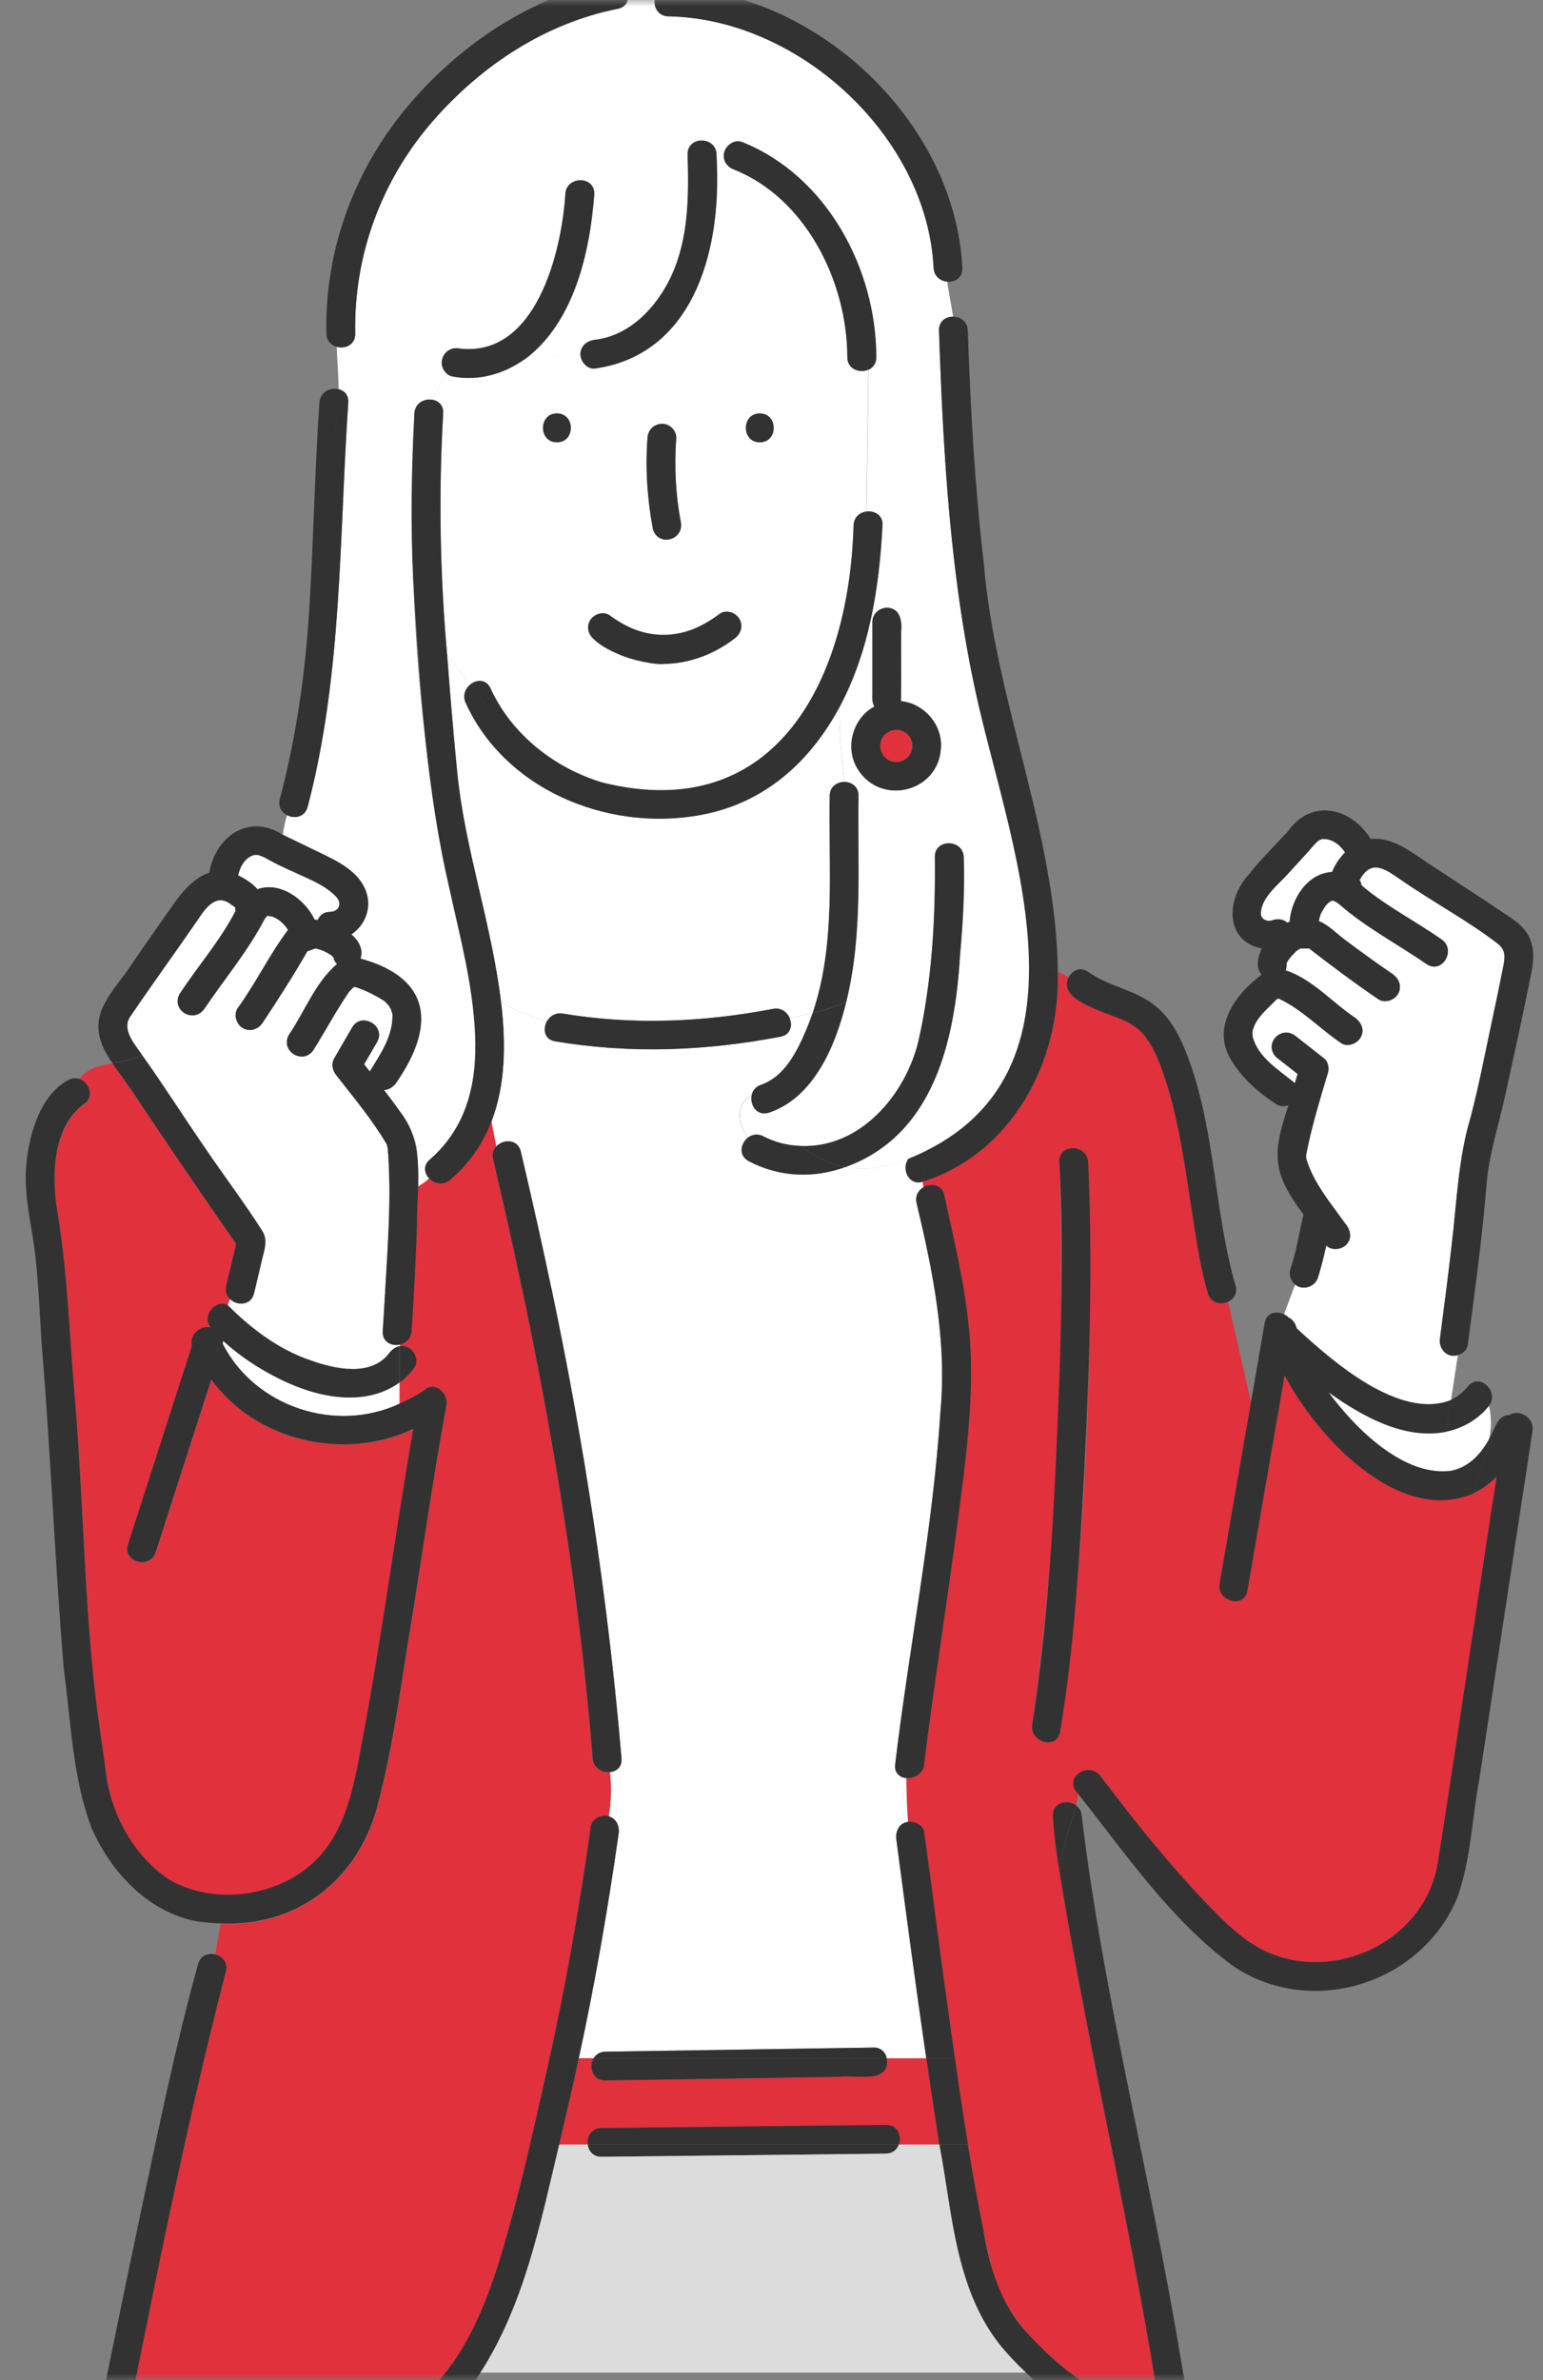 <svg width="120" height="185" viewBox="0 0 120 185" fill="none" xmlns="http://www.w3.org/2000/svg">
<rect x="0" y="0" width="120" height="185" fill="#808080" stroke="none"/>
<mask id="mask0_1026_7" style="mask-type:alpha" maskUnits="userSpaceOnUse" x="0" y="0" width="120" height="185">
<rect width="120" height="185" fill="#D9D9D9"/>
</mask>
<g mask="url(#mask0_1026_7)">
<path d="M69.865 56.719C69.763 56.719 69.668 56.711 69.566 56.719C69.456 56.743 69.33 56.767 69.227 56.806C69.148 56.861 69.038 56.908 68.952 56.956C68.873 57.011 68.826 57.058 68.763 57.137C68.763 57.153 68.731 57.184 68.676 57.223C68.621 57.302 68.573 57.389 68.534 57.468C68.487 57.602 68.455 57.735 68.424 57.869C68.424 57.846 68.432 57.838 68.44 57.814C68.487 57.625 68.448 57.72 68.44 57.814C68.432 57.917 68.44 58.027 68.44 58.129C68.455 58.224 68.487 58.318 68.526 58.413C68.526 58.373 68.526 58.381 68.558 58.499C68.597 58.57 68.636 58.641 68.684 58.712C68.715 58.736 68.739 58.759 68.755 58.783C68.81 58.846 68.873 58.909 68.92 58.964C68.991 59.019 69.062 59.051 69.141 59.09C69.164 59.09 69.196 59.114 69.235 59.145C69.322 59.177 69.416 59.201 69.511 59.216C69.66 59.232 69.81 59.216 69.96 59.216C69.936 59.216 69.928 59.216 69.913 59.216C69.905 59.216 69.897 59.216 69.889 59.216C69.771 59.24 69.755 59.201 69.913 59.216C70.007 59.193 70.094 59.169 70.188 59.138C70.322 59.082 70.433 58.98 70.551 58.909C70.527 58.925 70.519 58.925 70.496 58.941C70.425 58.996 70.362 59.011 70.496 58.941C70.566 58.886 70.621 58.822 70.684 58.752C70.74 58.665 70.795 58.57 70.842 58.484C70.897 58.366 70.905 58.24 70.945 58.114C70.945 58.066 70.945 58.019 70.945 57.972C70.945 57.94 70.945 57.909 70.945 57.877C70.945 57.877 70.929 57.83 70.937 57.767C70.913 57.665 70.881 57.57 70.858 57.475C70.811 57.381 70.755 57.286 70.692 57.2C70.621 57.129 70.551 57.058 70.472 56.979C70.385 56.916 70.291 56.869 70.196 56.814C70.086 56.782 69.984 56.751 69.873 56.719H69.865Z" fill="#E0313D"/>
<path d="M68.699 57.184C68.699 57.184 68.684 57.2 68.684 57.215C68.707 57.192 68.739 57.168 68.762 57.137C68.762 57.113 68.739 57.121 68.699 57.184Z" fill="#6EC878"/>
<path d="M23.943 73.875C23.991 73.844 23.975 73.852 23.943 73.875Z" fill="#6EC878"/>
<path d="M68.66 57.24C68.66 57.24 68.668 57.232 68.677 57.224C68.677 57.224 68.677 57.224 68.677 57.216C68.668 57.216 68.66 57.232 68.652 57.24H68.66Z" fill="#6EC878"/>
<path d="M23.918 73.907C23.918 73.907 23.91 73.924 23.902 73.931C23.927 73.915 23.934 73.891 23.942 73.883C23.942 73.883 23.934 73.899 23.927 73.907H23.918Z" fill="#6EC878"/>
<path d="M29.867 77.79C29.962 77.861 29.899 77.814 29.867 77.79Z" fill="#6EC878"/>
<path d="M69.258 59.161C69.258 59.161 69.242 59.145 69.227 59.145C69.227 59.145 69.227 59.145 69.219 59.145C69.234 59.153 69.25 59.161 69.258 59.169V59.161Z" fill="#6EC878"/>
<path d="M70.943 57.814C70.943 57.814 70.943 57.791 70.936 57.783C70.936 57.814 70.936 57.846 70.936 57.877C70.943 57.885 70.951 57.861 70.936 57.814H70.943Z" fill="#6EC878"/>
<path d="M69.171 59.122C69.171 59.122 69.211 59.13 69.227 59.138C69.203 59.122 69.171 59.106 69.14 59.09C69.108 59.09 69.108 59.098 69.171 59.122Z" fill="#6EC878"/>
<path d="M68.535 58.46C68.535 58.46 68.535 58.437 68.527 58.421C68.527 58.429 68.527 58.444 68.535 58.46Z" fill="#6EC878"/>
<path d="M68.723 58.775C68.762 58.838 68.778 58.823 68.754 58.775C68.731 58.752 68.707 58.728 68.691 58.712C68.707 58.728 68.715 58.752 68.731 58.767L68.723 58.775Z" fill="#6EC878"/>
<path d="M68.565 58.555C68.565 58.555 68.565 58.523 68.557 58.508C68.549 58.492 68.541 58.476 68.541 58.46C68.549 58.492 68.565 58.523 68.573 58.555H68.565Z" fill="#6EC878"/>
<path d="M68.66 58.696C68.66 58.696 68.676 58.712 68.684 58.72C68.676 58.72 68.668 58.712 68.66 58.704V58.696Z" fill="#6EC878"/>
<path d="M104.115 66.833C104.273 66.621 104.438 66.424 104.612 66.235C104.21 65.644 103.54 65.124 102.808 65.211C102.438 65.282 102.02 65.888 101.745 66.187C101.248 66.723 100.76 67.259 100.264 67.802C99.452 68.755 97.948 69.827 98.074 71.166C98.05 71.111 98.113 71.237 98.153 71.307C98.168 71.323 98.224 71.378 98.255 71.418C98.279 71.426 98.334 71.465 98.381 71.496C98.405 71.496 98.554 71.552 98.578 71.559C98.712 71.583 98.728 71.591 98.609 71.559C98.665 71.559 98.712 71.559 98.767 71.559C98.862 71.528 98.869 71.528 98.822 71.559H98.838C99.287 71.378 99.775 71.394 100.122 71.709C100.177 71.678 100.24 71.662 100.303 71.63C100.429 69.834 101.705 67.865 103.603 67.771C103.737 67.424 103.919 67.101 104.123 66.818L104.115 66.833Z" fill="white"/>
<path d="M99.357 77.57C99.325 77.562 99.317 77.554 99.357 77.57Z" fill="#6EC878"/>
<path d="M98.82 71.567C98.82 71.567 98.82 71.567 98.805 71.575C98.813 71.575 98.828 71.575 98.836 71.567H98.82Z" fill="#6EC878"/>
<path d="M100.027 74.726C100.043 74.789 100.027 74.852 100.027 74.915C100.027 74.907 100.027 74.891 100.027 74.876C100.027 74.844 100.027 74.805 100.012 74.726H100.027Z" fill="#6EC878"/>
<path d="M101.924 73.686C101.924 73.686 101.893 73.686 101.885 73.694C101.901 73.694 101.916 73.694 101.924 73.686Z" fill="#6EC878"/>
<path d="M105.644 68.291C105.612 68.251 105.573 68.204 105.518 68.157C105.565 68.196 105.604 68.243 105.644 68.291Z" fill="#6EC878"/>
<path d="M105.722 68.456C105.722 68.512 105.698 68.52 105.722 68.456Z" fill="#6EC878"/>
<path d="M100.057 74.86C100.135 74.71 100.088 74.789 100.057 74.86Z" fill="#6EC878"/>
<path d="M43.494 166.69H45.708C45.637 166.083 45.991 165.414 46.779 165.406C47.685 165.398 48.59 165.382 49.496 165.374C55.963 165.303 62.43 165.232 68.897 165.162C69.803 165.154 70.142 166.036 69.906 166.69H73.056C72.702 164.453 72.363 162.223 72.048 159.979H68.968C69.283 162.019 66.613 161.262 65.329 161.428C59.248 161.522 53.167 161.617 47.086 161.711C46.078 161.727 45.779 160.64 46.18 159.979H45.022C44.55 162.223 44.014 164.453 43.494 166.69Z" fill="#E0313D"/>
<path d="M116.488 73.355C114.094 71.52 111.36 70.071 108.879 68.338C107.69 67.511 106.611 66.77 105.736 68.409C105.823 68.542 105.862 68.676 105.878 68.81C107.737 70.409 110.061 71.583 112.093 73.009C113.298 73.796 112.172 75.742 110.959 74.946C108.69 73.379 106.201 72.087 104.129 70.26C104.011 70.173 103.735 70.015 103.672 70C103.649 70 103.523 70.047 103.617 70C103.389 70.11 103.704 69.929 103.499 70.047C103.31 70.157 103.223 70.236 103.034 70.48C103.003 70.551 102.735 70.953 102.688 71.11C102.735 70.992 102.633 71.291 102.625 71.315C102.625 71.339 102.585 71.496 102.562 71.591C103.302 71.882 103.924 72.544 104.531 73.001C105.776 73.938 107.036 74.844 108.32 75.726C108.824 76.073 109.044 76.703 108.722 77.262C108.43 77.758 107.69 78.01 107.186 77.664C105.342 76.412 103.562 75.08 101.806 73.718C101.546 73.733 101.364 73.718 101.16 73.718C101.128 73.733 101.105 73.741 101.097 73.749C101.026 73.788 100.923 73.852 100.86 73.883C100.561 74.182 100.238 74.482 100.057 74.876C100.057 74.883 100.057 74.899 100.057 74.907C100.057 74.907 100.057 74.923 100.057 74.931C100.057 74.939 100.057 74.946 100.057 74.954C100.057 75.12 100.041 75.277 99.986 75.427C102.058 76.096 103.625 77.94 105.405 79.121C105.886 79.491 106.146 80.082 105.807 80.657C105.531 81.138 104.752 81.429 104.271 81.059C102.641 79.948 101.223 78.428 99.427 77.609C99.395 77.64 99.379 77.64 99.372 77.632C99.332 77.648 99.285 77.688 99.253 77.703C98.552 78.452 97.654 79.105 97.41 80.145C97.41 80.216 97.402 80.287 97.402 80.358C97.402 80.405 97.434 80.673 97.41 80.555C97.828 82.201 99.458 83.162 100.703 84.194C100.774 83.958 100.837 83.713 100.915 83.477C100.356 83.036 99.797 82.603 99.238 82.162C98.237 81.106 99.671 79.602 100.821 80.578C101.546 81.146 102.27 81.713 102.987 82.28C103.286 82.516 103.381 83.028 103.279 83.367C102.648 85.478 101.995 87.597 101.577 89.763C101.577 89.85 101.577 89.936 101.577 90.023C102.113 91.906 103.483 93.504 104.594 95.072C105.019 95.552 105.201 96.261 104.681 96.766C104.295 97.144 103.538 97.23 103.145 96.805C102.963 97.632 102.767 98.459 102.507 99.27C102.294 100.019 101.325 100.35 100.719 99.846L99.86 102.153C100.002 102.224 100.128 102.311 100.238 102.421C100.537 102.539 100.758 102.878 100.852 103.248C103.609 105.8 108.855 110.393 112.849 108.817L113.377 105.336C112.518 105.596 111.841 104.776 112.006 103.973C112.25 102.13 112.668 98.916 112.928 96.608C113.314 93.323 113.432 90.046 114.377 86.864C115.039 84.328 115.535 81.728 116.087 79.161C116.37 77.845 116.638 76.53 116.906 75.206C117.055 74.45 117.158 73.875 116.504 73.363L116.488 73.355Z" fill="white"/>
<path d="M24.1 108.093C21.682 107.321 19.24 105.99 17.35 104.217C17.35 104.288 17.35 104.367 17.326 104.454C19.831 109.369 26.117 111.433 31.087 109.101V107.447C29.142 108.92 26.495 108.857 24.1 108.093Z" fill="white"/>
<path d="M48.108 142.547C47.281 148.392 46.265 154.213 45.013 159.979H46.17C46.344 159.687 46.643 159.482 47.076 159.474C47.935 159.459 48.801 159.451 49.66 159.435C55.741 159.341 61.822 159.246 67.903 159.152C68.51 159.144 68.856 159.53 68.951 159.986H72.031C71.211 154.402 70.447 148.581 69.707 143.012C69.612 142.381 69.904 141.696 70.613 141.617C70.534 140.483 70.502 139.349 70.487 138.215C69.975 138.167 69.534 137.821 69.612 137.159C70.692 128.006 72.543 118.924 73.133 109.724C73.645 104.233 72.543 98.822 71.274 93.505C71.156 92.946 71.424 92.52 71.81 92.292C71.786 92.142 71.778 92 71.771 91.851C70.66 92.197 70.077 90.835 70.652 90.071C69.014 90.677 67.446 91.055 65.729 90.716C63.342 91.575 60.703 91.552 58.238 90.26C57.411 89.826 57.592 88.873 58.167 88.424C57.348 87.369 57.167 85.77 58.459 85.124C58.537 84.777 58.774 84.454 59.199 84.312C61.475 83.486 62.413 80.823 63.2 78.743C62.61 78.885 62.011 79.011 61.42 79.153C61.657 79.728 61.483 80.437 60.711 80.579C54.882 81.689 49.046 81.926 43.177 80.941C42.327 80.799 42.208 79.964 42.547 79.374C41.31 79.059 40.105 78.555 38.971 77.924C39.349 81.107 39.318 84.336 38.223 87.172L38.593 89.118C39.129 88.535 40.279 88.519 40.507 89.519C44.201 105.045 47.005 120.775 48.329 136.686C48.384 137.356 47.935 137.703 47.423 137.75C47.573 138.892 47.525 140.034 47.344 141.184C47.967 141.373 48.195 141.956 48.108 142.555V142.547Z" fill="white"/>
<path d="M6.455 85.904C4.147 87.715 4.029 91.291 4.446 93.985C5.266 98.806 5.399 103.682 5.825 108.55C6.494 116.246 6.549 123.989 7.424 131.669C7.668 133.819 8.015 135.962 8.298 138.104C8.755 141.239 10.48 144.28 13.111 146.084C16.734 148.265 22.051 147.423 24.887 144.295C27.132 141.775 27.628 138.309 28.227 135.119C29.731 127.139 30.763 119.081 32.157 111.086C26.848 113.63 19.924 112.063 16.451 107.25C15.009 111.724 13.568 116.198 12.126 120.672C11.685 122.043 9.519 121.452 9.968 120.074C11.622 114.93 13.284 109.787 14.938 104.643C14.718 103.737 15.663 102.989 16.388 103.217C15.687 102.264 16.797 101.004 17.703 101.461L17.884 100.988C17.632 100.744 17.498 100.381 17.601 99.948C17.861 98.861 18.113 97.782 18.373 96.695C15.072 92.048 12.024 87.329 8.755 82.65C7.739 82.824 6.794 83.028 6.148 83.887C6.991 84.123 7.44 85.4 6.463 85.919L6.455 85.904Z" fill="#E0313D"/>
<path d="M37.837 71.662C38.271 73.631 38.712 75.766 38.972 77.924C40.106 78.554 41.303 79.058 42.548 79.374C42.776 78.98 43.21 78.688 43.777 78.783C49.228 79.696 54.71 79.452 60.121 78.42C60.76 78.294 61.232 78.68 61.429 79.153C62.02 79.011 62.618 78.885 63.209 78.743C65.044 73.316 64.422 67.487 64.532 61.863C64.54 61.138 65.115 60.776 65.675 60.784C65.43 58.917 65.273 57.042 65.265 55.018C63.138 58.964 59.83 62.123 55.222 63.194C47.936 64.888 39.444 61.69 36.231 54.64C35.971 54.065 36.191 53.529 36.577 53.214C35.978 52.458 35.38 51.725 34.781 50.922C35.01 53.978 35.27 57.042 35.569 60.091C35.955 64.005 37.003 67.834 37.845 71.67L37.837 71.662Z" fill="white"/>
<path d="M85.62 138.073C88.416 141.799 91.354 145.446 94.639 148.762C95.962 150.077 97.364 151.33 99.145 151.968C104.462 153.874 110.818 150.621 111.819 144.902C113.402 134.875 114.851 124.816 116.411 114.781C115.899 115.308 115.292 115.75 114.599 116.08C114.599 116.104 114.583 116.136 114.576 116.159C114.576 116.136 114.591 116.104 114.599 116.08C108.747 118.562 102.398 111.622 99.916 106.896C98.948 112.481 97.987 118.065 97.018 123.65C96.774 125.068 94.615 124.461 94.859 123.051C95.671 118.365 96.482 113.678 97.293 108.991L95.505 101.177C94.938 101.437 94.151 101.28 93.93 100.508C93.379 98.625 93.095 96.671 92.788 94.742C92.166 90.795 91.701 86.691 90.291 82.926C89.85 81.753 89.212 80.382 88.172 79.736C86.975 78.775 82.13 78.058 83.107 75.963L82.28 75.53C82.493 82.525 78.712 89.653 71.78 91.843C71.78 91.985 71.796 92.134 71.819 92.284C72.402 91.938 73.261 92.056 73.45 92.906C74.19 96.325 75.033 99.767 75.364 103.257C75.852 108.408 75.088 113.662 74.419 118.766C73.615 124.903 72.631 131.015 71.867 137.159C71.772 137.915 71.087 138.27 70.496 138.215C70.512 139.349 70.551 140.483 70.622 141.617C71.142 141.547 71.804 141.862 71.882 142.421C72.678 148.281 73.434 154.134 74.269 159.987C74.592 162.224 74.923 164.461 75.285 166.698C75.876 170.093 76.396 173.503 77.294 176.827C78.239 180.002 80.697 182.396 83.217 184.421C85.423 186.162 87.896 187.603 90.425 188.777C88.274 174.409 84.801 160.176 82.453 145.824C82.453 145.903 82.438 145.973 82.438 146.052C82.438 145.973 82.445 145.903 82.453 145.824C82.201 144.28 81.973 142.72 81.886 141.168C81.831 140.113 83.013 139.837 83.682 140.326C83.753 140.026 83.816 139.735 83.863 139.443C82.642 138.293 84.596 136.805 85.62 138.073ZM82.438 134.623C82.193 136.041 80.035 135.434 80.279 134.024C82.256 119.578 82.847 104.895 82.382 90.323C82.304 88.881 84.541 88.889 84.627 90.323C85.045 105.092 84.533 119.987 82.445 134.615L82.438 134.623Z" fill="#E0313D"/>
<path d="M79.073 66.952C78.246 62.879 77.048 58.894 76.119 54.853C73.921 45.322 73.362 35.436 73.031 25.692C73.007 24.967 73.559 24.605 74.126 24.613C73.976 23.691 73.795 22.778 73.661 21.887C73.141 21.84 72.645 21.486 72.613 20.816C72.101 10.584 62.129 1.439 51.992 1.266C51.023 1.25 50.708 0.242 51.038 -0.42L48.794 -0.648C48.967 -0.097 48.77 0.541 48.045 0.683C42.405 1.809 37.498 5.054 33.725 9.34C29.692 13.924 27.494 19.808 27.628 25.928C27.644 26.803 26.84 27.142 26.187 26.96C26.226 28.055 26.32 29.15 26.336 30.245C26.77 30.355 27.124 30.694 27.085 31.285C26.36 41.832 26.636 52.403 23.926 62.706C23.713 63.509 22.902 63.651 22.327 63.36C22.177 63.832 22.067 64.337 21.996 64.888C22.91 65.329 23.831 65.77 24.745 66.219C26.218 66.928 27.998 67.731 28.518 69.441C28.896 70.693 28.329 71.969 27.329 72.639C27.896 73.103 28.29 73.805 28.038 74.513C33.662 76.065 33.835 79.831 30.81 84.178C30.582 84.501 30.243 84.706 29.873 84.73C31.07 86.345 32.425 87.849 32.465 89.952C32.512 90.716 32.52 91.481 32.512 92.245C32.827 92.063 33.118 91.859 33.386 91.614C33 91.221 32.89 90.598 33.433 90.141C39.404 84.785 36.387 76.002 35.001 69.26C32.441 57.105 31.661 44.534 32.228 32.143C32.276 31.332 33.016 30.978 33.63 31.088C33.961 30.363 34.331 29.67 34.717 29.016C33.882 28.173 34.639 26.866 35.781 27.11C41.657 27.795 43.697 19.635 43.981 15.105C44.044 13.664 46.289 13.664 46.226 15.105C45.879 19.658 44.65 25.109 40.791 27.961C42.256 27.905 43.713 27.756 45.178 27.331C45.28 26.803 45.737 26.488 46.273 26.425C49.006 26.117 51.117 23.849 52.22 21.47C53.599 18.493 53.575 15.224 53.488 12.018C53.449 10.576 55.694 10.576 55.733 12.018C55.741 12.388 55.749 12.758 55.749 13.128H56.938C55.725 12.53 56.434 10.694 57.726 11.057C64.303 13.68 68.155 20.903 68.163 27.787C68.163 28.284 67.895 28.607 67.549 28.756L67.399 39.776C68.013 39.69 68.683 40.044 68.643 40.84C68.399 45.7 67.596 50.702 65.272 55.026C65.272 57.05 65.438 58.925 65.682 60.792C66.241 60.792 66.792 61.154 66.777 61.871C66.69 67.212 67.123 72.599 65.831 77.846C64.981 81.359 63.264 85.337 59.813 86.487C58.876 86.802 58.309 85.888 58.474 85.132C57.182 85.77 57.364 87.369 58.183 88.432C58.498 88.188 58.931 88.093 59.38 88.33C60.286 88.802 61.271 89.039 62.255 89.078C62.019 88.905 61.775 88.716 61.531 88.511C61.775 88.716 62.019 88.897 62.255 89.078C66.895 89.291 70.455 85.108 71.448 80.886C72.495 76.231 72.771 71.394 72.716 66.637C72.669 65.195 74.906 65.195 74.961 66.637C75.047 69.181 74.898 71.741 74.669 74.277C74.275 80.847 72.645 88.243 65.745 90.724C67.462 91.063 69.037 90.685 70.668 90.078C80.798 85.967 81.105 76.38 79.088 66.967L79.073 66.952ZM73.165 58.2C72.921 61.611 68.447 62.659 66.682 59.752C65.682 58.114 66.312 55.814 67.998 54.916C67.753 54.522 67.864 54.057 67.84 53.616V48.354C67.84 47.724 68.352 47.259 68.959 47.236C70.014 47.259 70.148 48.26 70.077 49.102C70.061 50.898 70.101 52.702 70.061 54.498C71.873 54.671 73.338 56.381 73.165 58.208V58.2Z" fill="white"/>
<path d="M32.434 95.191C32.339 97.948 32.198 100.712 32.009 103.469C31.969 104.068 31.552 104.415 31.079 104.517V104.643C31.922 104.43 32.741 105.573 32.213 106.305C31.875 106.762 31.489 107.14 31.079 107.455V109.109C31.772 108.81 32.45 108.448 33.088 108.014C33.97 107.424 34.899 108.4 34.734 109.283C33.765 114.521 33.001 119.798 32.182 125.06C31.284 130.243 30.693 135.536 29.315 140.617C27.739 146.21 23.068 149.817 17.153 149.542L16.743 151.921C17.294 152.062 17.767 152.559 17.562 153.268C14.183 166.272 11.662 179.49 9 192.652C14.262 191.652 19.563 190.88 24.793 189.706C27.479 189.116 30.197 188.493 32.387 186.729C35.908 183.901 37.712 179.458 38.98 175.252C40.405 170.542 41.461 165.666 42.548 160.861C43.958 154.607 45.053 148.297 45.951 141.956C46.038 141.358 46.809 141.027 47.329 141.176C47.329 141.176 47.337 141.176 47.345 141.176C47.526 140.034 47.574 138.892 47.424 137.742C46.833 137.797 46.156 137.443 46.085 136.679C44.832 120.964 41.957 105.439 38.342 90.102C38.247 89.693 38.365 89.354 38.586 89.11L38.216 87.164C37.562 88.85 36.538 90.394 35.002 91.709C34.45 92.182 33.765 92.008 33.371 91.599C33.103 91.843 32.804 92.056 32.497 92.229C32.497 93.214 32.458 94.198 32.426 95.183L32.434 95.191Z" fill="#E0313D"/>
<path d="M65.903 27.764C65.903 21.887 62.642 15.318 56.923 13.104H55.734C56.08 19.611 53.701 27.677 46.258 28.646C45.58 28.717 45.013 27.929 45.163 27.314C43.698 27.74 42.24 27.89 40.775 27.945C39.168 29.071 37.207 29.638 35.183 29.26C35.002 29.229 34.844 29.126 34.718 29C34.332 29.646 33.962 30.347 33.631 31.072C34.103 31.159 34.505 31.505 34.466 32.127C34.096 38.397 34.214 44.667 34.773 50.914C35.372 51.717 35.97 52.45 36.569 53.206C37.065 52.804 37.821 52.765 38.152 53.498C39.783 57.074 43.123 59.705 46.864 60.823C60.523 64.202 66.076 52.544 66.383 40.816C66.415 40.17 66.879 39.815 67.384 39.752L67.533 28.732C66.872 29.032 65.903 28.709 65.903 27.764ZM43.312 34.38C41.87 34.38 41.87 32.135 43.312 32.135C44.753 32.135 44.753 34.38 43.312 34.38ZM50.346 34.057C50.425 32.584 52.551 32.584 52.591 34.057C52.433 36.255 52.543 38.468 52.937 40.532C53.252 41.974 51.197 42.541 50.779 41.131C50.338 38.799 50.18 36.428 50.354 34.057H50.346ZM57.104 49.646C54.001 52.135 49.424 52.253 46.281 49.772C45.037 48.929 46.132 47.133 47.416 47.834C49.96 49.906 53.473 49.788 55.978 47.708C57.246 47.007 58.357 48.771 57.112 49.646H57.104ZM59.089 34.38C57.648 34.38 57.648 32.135 59.089 32.135C60.531 32.135 60.531 34.38 59.089 34.38Z" fill="white"/>
<path d="M29.772 103.461C30.016 98.758 30.52 94.001 30.166 89.29C30.15 89.219 30.103 89.023 30.087 88.944C28.961 87.038 27.535 85.336 26.18 83.595C25.865 83.201 25.731 82.705 26.007 82.24C26.472 81.445 26.929 80.649 27.393 79.854C28.118 78.609 30.056 79.736 29.331 80.988C28.992 81.563 28.662 82.138 28.323 82.721C28.473 82.902 28.614 83.091 28.764 83.28C29.599 81.918 30.584 80.508 30.528 78.83C30.481 78.704 30.457 78.562 30.41 78.436C30.347 78.341 30.3 78.239 30.229 78.144C30.253 78.184 30.371 78.294 30.229 78.137C30.119 78.011 30.001 77.892 29.875 77.782C29.181 77.349 28.346 76.916 27.59 76.695C27.622 76.719 27.535 76.727 27.551 76.695C27.417 76.805 27.252 76.971 27.149 77.089C26.172 78.523 25.33 80.09 24.408 81.571C23.628 82.816 21.761 81.728 22.47 80.437C23.699 78.633 24.542 76.341 26.22 74.923C26.078 74.789 25.968 74.616 25.944 74.411C25.889 74.356 25.826 74.301 25.771 74.245C25.566 74.104 25.345 73.993 25.125 73.883C25.204 73.922 25.212 73.93 25.196 73.922C24.983 73.812 24.755 73.765 24.55 73.718C24.542 73.718 24.534 73.718 24.518 73.718C24.439 73.749 24.306 73.796 24.314 73.796C24.18 73.852 24.046 73.899 23.912 73.938C22.825 75.837 21.643 77.68 20.43 79.499C20.091 80.004 19.445 80.224 18.894 79.901C18.398 79.61 18.154 78.869 18.492 78.365C19.91 76.412 20.974 74.19 22.407 72.276C22.36 72.205 22.281 72.087 22.281 72.071C21.982 71.709 21.722 71.465 21.273 71.268C21.265 71.268 21.241 71.26 21.186 71.236C21.115 71.221 20.745 71.181 20.997 71.181C20.95 71.181 20.911 71.181 20.863 71.181C20.848 71.181 20.84 71.181 20.824 71.189C20.824 71.189 20.824 71.189 20.824 71.181C20.824 71.181 20.808 71.181 20.8 71.181C20.808 71.181 20.816 71.181 20.824 71.181C20.974 70.992 20.58 71.386 20.793 71.197C20.761 71.221 20.603 71.41 20.603 71.402C19.312 73.891 17.5 76.049 15.925 78.373C15.105 79.61 13.286 78.531 13.987 77.239C15.412 75.073 17.138 73.111 18.335 70.795C18.319 70.717 18.311 70.63 18.311 70.543C18.225 70.465 18.138 70.394 18.035 70.338C16.854 69.354 16.003 70.551 15.381 71.504C13.68 73.962 11.923 76.38 10.245 78.861C9.371 79.925 10.411 81.059 11.057 81.996C11.191 81.925 11.324 81.855 11.458 81.76C11.324 81.847 11.191 81.925 11.057 81.996C12.766 84.391 14.318 86.849 15.988 89.267C17.429 91.401 19.004 93.473 20.391 95.647C20.863 96.388 20.588 97.057 20.399 97.853C20.186 98.743 19.973 99.625 19.768 100.515C19.54 101.484 18.445 101.5 17.894 100.956L17.713 101.429C19.516 103.256 21.73 104.926 24.203 105.745C26.07 106.415 28.898 107.037 30.3 105.155C30.505 104.879 30.788 104.682 31.103 104.627V104.501C30.457 104.635 29.733 104.288 29.788 103.453L29.772 103.461Z" fill="white"/>
<path d="M112.458 111.283C109.181 111.929 105.896 110.046 103.32 108.219C105.896 111.897 112.607 117.797 115.821 111.819C115.979 110.991 116.01 110.149 115.797 109.266C114.947 110.33 113.749 111.007 112.45 111.283H112.458Z" fill="white"/>
<path d="M20.028 69.125C21.706 68.495 23.699 69.834 24.471 71.496C24.549 71.496 24.636 71.496 24.715 71.512C24.864 71.15 25.187 70.874 25.699 70.882C25.967 70.882 26.274 70.74 26.369 70.441C26.456 70.181 26.337 69.937 26.133 69.692C25.408 68.865 24.218 68.448 23.25 67.983C22.564 67.652 21.879 67.322 21.186 66.991C20.808 66.809 20.201 66.368 19.768 66.471C19.083 66.628 18.665 67.361 18.516 68.054C19.059 68.306 19.618 68.676 20.028 69.133V69.125Z" fill="white"/>
<path d="M24.643 73.734C24.643 73.734 24.596 73.718 24.564 73.718C24.604 73.726 24.651 73.734 24.643 73.734Z" fill="#6EC878"/>
<path d="M67.912 159.152C61.831 159.246 55.75 159.341 49.669 159.435C48.811 159.451 47.944 159.459 47.086 159.475C46.652 159.475 46.345 159.695 46.18 159.979H68.968C68.865 159.522 68.519 159.136 67.92 159.144L67.912 159.152Z" fill="#323232"/>
<path d="M46.172 159.979C45.771 160.648 46.07 161.727 47.078 161.711C53.159 161.617 59.24 161.522 65.321 161.428C66.597 161.255 69.276 162.019 68.96 159.979H46.172Z" fill="#323232"/>
<path d="M45.699 166.689C45.762 167.194 46.117 167.65 46.77 167.643C53.237 167.572 59.705 167.501 66.171 167.43C67.077 167.422 67.983 167.406 68.889 167.398C69.425 167.398 69.763 167.075 69.897 166.689H45.691H45.699Z" fill="#323232"/>
<path d="M68.898 165.161C62.431 165.232 55.964 165.303 49.497 165.374C48.591 165.382 47.685 165.398 46.779 165.406C45.992 165.413 45.637 166.083 45.708 166.689H69.914C70.15 166.028 69.812 165.146 68.906 165.161H68.898Z" fill="#323232"/>
<path d="M47.345 141.176C46.825 141.003 46.038 141.349 45.951 141.948C45.053 148.289 43.958 154.606 42.548 160.853C41.461 165.65 40.406 170.526 38.98 175.244C37.712 179.45 35.908 183.885 32.387 186.721C30.197 188.477 27.48 189.107 24.794 189.698C19.563 190.872 14.262 191.644 9 192.644C11.663 179.474 14.191 166.264 17.562 153.259C17.759 152.55 17.295 152.046 16.743 151.912C16.208 151.778 15.593 151.983 15.404 152.661C13.719 158.734 12.45 164.925 11.135 171.085C9.788 177.418 8.488 183.767 7.22 190.116C6.96 191.431 6.7 192.739 6.44 194.054C6.227 195.141 7.748 196.039 8.378 195.117C13.939 193.802 19.65 193.195 25.219 191.896C30.402 190.974 34.506 189.005 37.357 184.421C40.784 179.104 42.036 172.77 43.486 166.689C44.005 164.452 44.541 162.223 45.014 159.978C46.266 154.212 47.274 148.391 48.109 142.547C48.196 141.948 47.96 141.365 47.345 141.176Z" fill="#323232"/>
<path d="M73.07 151.306C72.668 148.344 72.29 145.375 71.881 142.413C71.802 141.854 71.14 141.547 70.62 141.61C69.912 141.696 69.62 142.374 69.715 143.004C70.455 148.573 71.219 154.386 72.038 159.979H74.26C73.85 157.088 73.456 154.189 73.062 151.306H73.07Z" fill="#323232"/>
<path d="M74.268 159.979H72.047C72.362 162.216 72.701 164.453 73.055 166.69H75.284C74.922 164.461 74.583 162.223 74.268 159.979Z" fill="#323232"/>
<path d="M80.049 181.498C77.899 179.316 76.985 176.386 76.497 173.44C76.048 171.203 75.646 168.95 75.276 166.697H73.047C74.15 172.999 74.536 179.994 79.782 184.428H83.208C82.074 183.53 81.003 182.561 80.042 181.506L80.049 181.498Z" fill="#323232"/>
<path d="M81.885 141.16C81.971 142.72 82.192 144.272 82.452 145.816C82.507 143.705 83.271 141.956 83.681 140.318C83.011 139.829 81.829 140.105 81.885 141.16Z" fill="#323232"/>
<path d="M91.841 183.436C89.525 169.344 85.839 155.323 84.129 141.168C84.106 140.782 83.932 140.506 83.68 140.325C83.271 141.964 82.499 143.712 82.451 145.823C84.807 160.175 88.272 174.409 90.423 188.776C87.894 187.603 85.421 186.161 83.216 184.42H79.789C83.082 187.579 87.28 189.895 91.408 191.628C92.069 191.904 92.865 191.21 92.825 190.549C92.699 188.162 92.25 185.783 91.841 183.436Z" fill="#323232"/>
<path d="M68.628 40.824C68.667 40.028 67.998 39.674 67.383 39.76C66.887 39.831 66.415 40.186 66.383 40.824C66.068 52.553 60.515 64.21 46.856 60.831C43.114 59.713 39.775 57.082 38.144 53.506C37.805 52.773 37.049 52.805 36.561 53.214C37.16 53.962 37.75 54.734 38.349 55.632C37.75 54.742 37.16 53.97 36.561 53.214C36.175 53.529 35.954 54.073 36.214 54.64C39.436 61.69 47.919 64.88 55.206 63.194C59.814 62.123 63.122 58.964 65.249 55.018C67.573 50.694 68.384 45.692 68.62 40.832L68.628 40.824Z" fill="#323232"/>
<path d="M51.473 32.939C50.827 32.97 50.401 33.435 50.354 34.057C50.181 36.428 50.338 38.799 50.779 41.131C51.197 42.541 53.253 41.981 52.938 40.532C52.544 38.468 52.434 36.255 52.591 34.057C52.631 33.474 52.048 32.907 51.473 32.939Z" fill="#323232"/>
<path d="M59.089 34.381C60.53 34.381 60.53 32.136 59.089 32.136C57.647 32.136 57.647 34.381 59.089 34.381Z" fill="#323232"/>
<path d="M43.312 32.136C41.87 32.136 41.87 34.381 43.312 34.381C44.753 34.381 44.753 32.136 43.312 32.136Z" fill="#323232"/>
<path d="M60.019 79.539C60.483 79.381 60.948 79.263 61.421 79.153C61.224 78.68 60.759 78.294 60.113 78.42C54.702 79.452 49.219 79.696 43.768 78.782C43.201 78.688 42.768 78.979 42.539 79.373C44.091 79.767 45.698 79.862 47.313 79.539C45.706 79.862 44.091 79.767 42.539 79.373C42.201 79.964 42.319 80.799 43.17 80.941C49.038 81.925 54.875 81.697 60.704 80.578C61.476 80.429 61.649 79.72 61.413 79.153C60.948 79.263 60.483 79.381 60.011 79.539H60.019Z" fill="#323232"/>
<path d="M96.079 99.909C94.441 94.19 94.519 88.046 92.479 82.422C91.928 80.918 91.211 79.326 89.959 78.279C88.383 76.916 86.296 76.743 84.61 75.53C83.98 75.112 83.374 75.451 83.106 75.971C82.129 78.066 86.973 78.783 88.171 79.744C89.21 80.39 89.848 81.76 90.29 82.934C91.692 86.699 92.156 90.803 92.787 94.749C93.094 96.679 93.377 98.641 93.929 100.515C94.157 101.287 94.937 101.445 95.504 101.185C95.953 100.98 96.268 100.531 96.087 99.917L96.079 99.909Z" fill="#323232"/>
<path d="M68.684 58.712C68.707 58.728 68.723 58.752 68.747 58.776C68.731 58.76 68.715 58.736 68.676 58.705L68.684 58.712Z" fill="#323232"/>
<path d="M68.525 58.42C68.525 58.42 68.541 58.476 68.557 58.507C68.533 58.397 68.518 58.381 68.525 58.42Z" fill="#323232"/>
<path d="M69.88 59.216C69.88 59.216 69.895 59.216 69.903 59.216C69.738 59.209 69.761 59.248 69.88 59.216Z" fill="#323232"/>
<path d="M70.943 57.877C70.943 57.877 70.943 57.814 70.943 57.783C70.943 57.783 70.943 57.775 70.943 57.767C70.943 57.83 70.943 57.877 70.951 57.877H70.943Z" fill="#323232"/>
<path d="M70.495 58.933C70.424 58.988 70.361 59.004 70.495 58.933Z" fill="#323232"/>
<path d="M68.439 57.822C68.487 57.633 68.447 57.727 68.439 57.822Z" fill="#323232"/>
<path d="M68.77 57.137C68.77 57.137 68.715 57.192 68.691 57.215C68.691 57.215 68.691 57.215 68.691 57.223C68.746 57.184 68.778 57.153 68.778 57.137H68.77Z" fill="#323232"/>
<path d="M69.227 59.138C69.227 59.138 69.227 59.138 69.235 59.138C69.196 59.106 69.164 59.09 69.141 59.083C69.172 59.098 69.196 59.114 69.227 59.13V59.138Z" fill="#323232"/>
<path d="M70.843 54.672C70.59 54.577 70.331 54.53 70.07 54.498C70.11 52.702 70.07 50.899 70.086 49.103C70.157 48.26 70.023 47.26 68.968 47.236C68.361 47.26 67.849 47.732 67.849 48.354V53.616C67.873 54.049 67.763 54.522 68.007 54.916C66.321 55.814 65.691 58.114 66.691 59.752C68.456 62.659 72.938 61.611 73.174 58.201C73.316 56.633 72.3 55.207 70.85 54.664L70.843 54.672ZM70.953 57.972C70.953 58.019 70.953 58.067 70.953 58.114C70.913 58.24 70.913 58.366 70.85 58.484C70.795 58.579 70.748 58.665 70.693 58.752C70.63 58.815 70.575 58.886 70.504 58.941C70.519 58.933 70.527 58.925 70.559 58.91C70.433 58.98 70.323 59.075 70.197 59.138C70.102 59.169 70.015 59.193 69.921 59.217C69.937 59.217 69.945 59.217 69.968 59.217C69.819 59.225 69.669 59.24 69.519 59.217C69.425 59.201 69.33 59.177 69.243 59.146C69.251 59.146 69.259 59.154 69.275 59.162C69.267 59.154 69.251 59.146 69.236 59.138C69.204 59.138 69.078 59.083 69.149 59.091C69.07 59.051 68.991 59.02 68.928 58.965C68.881 58.917 68.818 58.846 68.763 58.783C68.802 58.87 68.716 58.76 68.7 58.72C68.692 58.72 68.684 58.705 68.676 58.697C68.684 58.697 68.692 58.713 68.7 58.713C68.653 58.65 68.613 58.579 68.574 58.5C68.574 58.516 68.574 58.523 68.582 58.547C68.582 58.508 68.55 58.461 68.542 58.421C68.503 58.327 68.479 58.232 68.456 58.138C68.456 58.035 68.448 57.925 68.456 57.822C68.456 57.846 68.456 57.846 68.44 57.878C68.464 57.744 68.503 57.602 68.55 57.476C68.597 57.389 68.637 57.31 68.692 57.232C68.684 57.232 68.684 57.24 68.676 57.248C68.684 57.248 68.692 57.232 68.7 57.224C68.716 57.184 68.794 57.106 68.779 57.145C68.842 57.066 68.889 57.019 68.968 56.964C69.054 56.917 69.165 56.869 69.243 56.814C69.346 56.775 69.472 56.751 69.582 56.728C69.685 56.728 69.779 56.728 69.882 56.728C69.992 56.751 70.102 56.783 70.204 56.822C70.299 56.869 70.394 56.925 70.48 56.987C70.551 57.058 70.622 57.129 70.701 57.208C70.764 57.295 70.819 57.389 70.866 57.484C70.898 57.578 70.921 57.681 70.945 57.775C70.945 57.76 70.945 57.744 70.945 57.72C70.945 57.744 70.945 57.767 70.945 57.791C70.961 57.822 70.969 57.909 70.945 57.886C70.945 57.917 70.945 57.949 70.945 57.98L70.953 57.972Z" fill="#323232"/>
<path d="M38.972 77.924C38.239 71.804 36.183 66.172 35.561 60.083C35.262 57.034 35.002 53.97 34.773 50.914C34.474 50.512 34.175 50.095 33.867 49.646C34.167 50.095 34.466 50.512 34.773 50.914C34.222 44.66 34.104 38.39 34.466 32.127C34.498 31.505 34.104 31.151 33.631 31.072C33.017 30.962 32.269 31.316 32.229 32.127C31.993 36.444 31.922 40.768 32.135 45.093C32.67 53.19 33.119 61.327 34.994 69.244C35.829 72.914 36.774 76.624 36.947 80.405C37.113 84.092 36.341 87.644 33.426 90.126C32.324 91.063 33.923 92.638 35.01 91.709C36.546 90.401 37.57 88.849 38.223 87.164C39.318 84.328 39.35 81.099 38.972 77.916V77.924Z" fill="#323232"/>
<path d="M51.984 -0.971C51.504 -0.979 51.189 -0.735 51.031 -0.412C50.7 0.249 51.016 1.258 51.984 1.273C62.122 1.447 72.094 10.592 72.606 20.824C72.638 21.486 73.142 21.84 73.654 21.895C74.252 21.951 74.883 21.604 74.843 20.824C74.268 9.363 63.374 -0.775 51.977 -0.964L51.984 -0.971Z" fill="#323232"/>
<path d="M80.988 74.86L82.272 75.537C82.122 64.691 77.412 54.585 76.514 43.809C75.805 37.799 75.474 31.741 75.269 25.692C75.246 24.975 74.678 24.613 74.119 24.613C74.403 26.291 74.584 27.976 74.214 29.473C74.584 27.976 74.403 26.299 74.119 24.613C73.552 24.613 73.001 24.967 73.024 25.692C73.355 35.436 73.914 45.321 76.112 54.852C78.877 66.597 85.588 84.013 70.645 90.07C71.315 89.818 72 89.535 72.717 89.251C72.008 89.535 71.323 89.818 70.645 90.07C70.078 90.826 70.653 92.197 71.764 91.85C71.748 91.457 71.795 91.087 71.969 90.748C71.803 91.079 71.748 91.457 71.764 91.85C78.696 89.661 82.477 82.532 82.264 75.537L80.98 74.86H80.988Z" fill="#323232"/>
<path d="M47.407 -0.79L48.785 -0.649C48.62 -1.169 48.132 -1.61 47.446 -1.476C41.381 -0.263 35.985 3.313 31.968 7.953C27.644 12.947 25.241 19.304 25.383 25.928C25.399 26.503 25.761 26.842 26.186 26.96C26.84 27.141 27.644 26.802 27.628 25.928C27.502 19.816 29.692 13.932 33.725 9.339C37.49 5.054 42.397 1.809 48.045 0.683C48.77 0.541 48.967 -0.097 48.793 -0.649L47.415 -0.79H47.407Z" fill="#323232"/>
<path d="M55.718 12.002C55.679 10.561 53.441 10.553 53.473 12.002C53.56 15.208 53.575 18.477 52.205 21.454C51.102 23.833 48.999 26.102 46.258 26.409C45.722 26.472 45.265 26.787 45.163 27.315C45.013 27.937 45.58 28.717 46.258 28.646C54.284 27.48 56.159 18.887 55.718 11.994V12.002Z" fill="#323232"/>
<path d="M38.35 27.976C39.161 27.976 39.964 27.976 40.776 27.945C44.636 25.093 45.872 19.642 46.211 15.089C46.274 13.648 44.029 13.648 43.966 15.089C43.667 19.642 41.682 27.756 35.766 27.094C34.632 26.842 33.868 28.157 34.703 29C34.829 29.126 34.986 29.221 35.167 29.26C37.2 29.646 39.153 29.079 40.76 27.945C39.949 27.976 39.145 27.976 38.334 27.976H38.35Z" fill="#323232"/>
<path d="M68.141 27.764C68.141 20.879 64.281 13.656 57.704 11.033C57.137 10.805 56.475 11.277 56.325 11.813C56.144 12.451 56.546 12.971 57.105 13.191C62.721 15.428 65.888 21.966 65.896 27.756C65.896 28.701 66.857 29.024 67.526 28.733C67.873 28.575 68.141 28.26 68.141 27.756V27.764Z" fill="#323232"/>
<path d="M26.338 30.253C26.361 31.734 26.243 33.222 25.645 34.703C26.235 33.222 26.361 31.734 26.338 30.253C25.708 30.095 24.904 30.442 24.841 31.293C24.471 36.672 24.384 42.076 24.046 47.456C23.738 52.419 23.03 57.302 21.761 62.115C21.604 62.706 21.903 63.147 22.328 63.367C22.904 63.659 23.715 63.525 23.927 62.714C26.637 52.411 26.369 41.84 27.086 31.293C27.126 30.702 26.771 30.363 26.338 30.253Z" fill="#323232"/>
<path d="M66.762 61.855C66.769 61.138 66.218 60.776 65.667 60.776C65.95 62.981 66.352 65.171 66.754 67.582C66.352 65.179 65.958 62.981 65.667 60.776C65.107 60.776 64.532 61.138 64.525 61.855C64.414 67.479 65.037 73.308 63.201 78.735C64.076 78.523 64.95 78.263 65.816 77.829C67.108 72.591 66.675 67.196 66.762 61.855Z" fill="#323232"/>
<path d="M62.712 80.02C62.011 81.674 61.026 83.698 59.199 84.313C58.765 84.454 58.529 84.77 58.458 85.124C58.86 84.903 59.372 84.77 60.026 84.77C59.372 84.77 58.86 84.911 58.458 85.124C58.293 85.88 58.86 86.786 59.797 86.479C63.247 85.329 64.965 81.351 65.815 77.838C64.941 78.279 64.067 78.539 63.2 78.744C63.05 79.177 62.893 79.602 62.712 80.028V80.02Z" fill="#323232"/>
<path d="M62.239 89.07C61.255 89.031 60.278 88.794 59.364 88.322C58.915 88.086 58.482 88.18 58.167 88.424C57.592 88.873 57.411 89.826 58.238 90.26C60.711 91.552 63.35 91.567 65.729 90.716C64.642 90.504 63.5 90 62.239 89.07Z" fill="#323232"/>
<path d="M74.946 66.629C74.898 65.187 72.654 65.179 72.701 66.629C72.756 71.386 72.48 76.223 71.433 80.878C70.44 85.1 66.872 89.29 62.24 89.07C63.501 89.999 64.643 90.496 65.73 90.716C72.638 88.227 74.26 80.846 74.654 74.269C74.883 71.733 75.032 69.173 74.946 66.629Z" fill="#323232"/>
<path d="M45.879 48.236C44.784 50.205 50.306 51.804 51.7 51.607C53.669 51.576 55.544 50.812 57.104 49.646C57.584 49.283 57.836 48.677 57.505 48.11C57.23 47.629 56.458 47.346 55.969 47.708C54.717 48.645 53.283 49.339 51.7 49.362C50.109 49.386 48.675 48.756 47.415 47.826C46.927 47.472 46.163 47.748 45.879 48.228V48.236Z" fill="#323232"/>
<path d="M75.357 103.256C75.026 99.767 74.183 96.325 73.443 92.906C73.262 92.055 72.395 91.937 71.812 92.284C71.426 92.512 71.158 92.938 71.284 93.497C72.553 98.806 73.655 104.225 73.143 109.716C72.561 118.916 70.71 128.006 69.622 137.151C69.544 137.813 69.985 138.167 70.497 138.207C70.489 137.332 70.481 136.458 70.481 135.576C70.481 136.45 70.481 137.324 70.497 138.207C71.088 138.254 71.773 137.907 71.867 137.151C72.631 131.007 73.608 124.894 74.419 118.758C75.089 113.662 75.853 108.4 75.365 103.249L75.357 103.256Z" fill="#323232"/>
<path d="M82.399 106.809C82.06 115.899 81.666 125.028 80.28 134.024C80.043 135.434 82.202 136.04 82.438 134.622C83.368 129.156 83.769 123.595 84.116 118.065C84.651 108.833 85.037 99.57 84.628 90.322C84.549 88.889 82.304 88.881 82.383 90.322C82.69 95.805 82.572 101.319 82.399 106.801V106.809Z" fill="#323232"/>
<path d="M77.624 182.073C74.222 177.646 74.08 171.959 73.056 166.689H69.905C69.763 167.083 69.432 167.39 68.897 167.398C67.991 167.406 67.085 167.422 66.179 167.43C59.712 167.501 53.245 167.572 46.778 167.643C46.124 167.643 45.77 167.194 45.707 166.689H43.493C42.036 172.77 40.792 179.104 37.365 184.42H79.79C79.019 183.68 78.286 182.916 77.624 182.081V182.073Z" fill="#DCDCDC"/>
<path d="M114.172 107.754C113.763 108.235 113.322 108.581 112.833 108.818L112.455 111.283C113.755 111.015 114.952 110.338 115.803 109.267C115.7 108.833 115.551 108.392 115.314 107.928C115.543 108.392 115.7 108.833 115.803 109.267C116.622 108.18 115.086 106.667 114.172 107.746V107.754Z" fill="#323232"/>
<path d="M112.716 114.347C108.959 114.655 105.462 111.071 103.327 108.227C105.903 110.054 109.187 111.937 112.464 111.291L112.842 108.826C108.849 110.409 103.603 105.817 100.846 103.257C100.751 102.886 100.538 102.548 100.231 102.429C100.121 102.311 99.995 102.233 99.853 102.162C99.27 101.87 98.498 102.004 98.356 102.823C98.002 104.879 97.648 106.943 97.285 108.999C96.474 113.686 95.663 118.372 94.851 123.059C94.607 124.469 96.765 125.076 97.01 123.658C97.978 118.073 98.939 112.488 99.908 106.904C102.374 111.622 108.738 118.577 114.591 116.088C114.985 114.544 115.568 113.197 115.828 111.842C115.15 113.063 114.15 114.15 112.716 114.363V114.347Z" fill="#323232"/>
<path d="M117.403 109.984C116.41 109.976 116.253 111.141 115.819 111.827C115.559 113.182 114.977 114.529 114.583 116.072C115.284 115.749 115.882 115.308 116.394 114.773C114.835 124.808 113.385 134.867 111.802 144.894C110.81 150.613 104.445 153.874 99.128 151.96C97.34 151.322 95.946 150.069 94.623 148.754C91.346 145.438 88.408 141.791 85.603 138.065C84.587 136.797 82.626 138.278 83.847 139.435C83.886 139.144 83.918 138.853 83.918 138.569C83.918 138.86 83.894 139.144 83.847 139.435C87.533 144.067 91.023 149.219 95.828 152.763C101.885 156.93 110.542 154.236 113.33 147.509C114.402 144.548 114.465 141.381 115.047 138.309C115.882 132.842 116.717 127.368 117.552 121.901C118.096 118.341 118.639 114.781 119.183 111.228C119.348 110.117 118.056 109.511 117.387 109.991L117.403 109.984Z" fill="#323232"/>
<path d="M118.751 72.536C118.428 72.024 117.986 71.67 117.498 71.339C115.363 69.889 113.197 68.503 111.047 67.085C109.716 66.203 108.282 65.037 106.596 65.21C105.092 62.769 101.988 62.028 100.169 64.612C99.129 65.738 98.01 66.833 97.065 68.038C95.38 69.889 95.23 73.15 98.129 73.725C97.829 74.34 97.624 75.198 98.113 75.766C95.994 77.333 94.135 79.98 95.836 82.532C96.711 83.91 97.9 84.95 99.263 85.832C99.546 86.014 99.893 86.022 100.2 85.911C98.94 89.747 98.916 91.102 101.374 94.41C101.027 95.82 100.83 97.293 100.342 98.672C100.216 99.082 100.389 99.562 100.72 99.846C101.327 100.35 102.296 100.019 102.508 99.27C102.76 98.459 102.965 97.64 103.146 96.805C103.54 97.23 104.304 97.136 104.682 96.766C105.202 96.261 105.021 95.553 104.596 95.072C103.477 93.505 102.114 91.898 101.579 90.023C101.579 89.936 101.579 89.85 101.579 89.763C101.996 87.597 102.65 85.478 103.28 83.367C103.383 83.02 103.288 82.508 102.989 82.28C102.264 81.713 101.539 81.146 100.823 80.579C99.672 79.602 98.231 81.106 99.239 82.162C99.799 82.603 100.358 83.036 100.917 83.477C100.846 83.713 100.775 83.95 100.704 84.194C99.46 83.162 97.821 82.201 97.412 80.555C97.436 80.673 97.404 80.405 97.404 80.358C97.404 80.287 97.404 80.216 97.412 80.145C97.648 79.106 98.554 78.444 99.255 77.703C99.287 77.68 99.334 77.648 99.373 77.632C99.373 77.64 99.397 77.632 99.428 77.609C101.224 78.436 102.642 79.956 104.273 81.059C104.753 81.429 105.525 81.138 105.809 80.657C106.147 80.082 105.887 79.492 105.407 79.121C103.619 77.94 102.067 76.104 99.988 75.427C100.043 75.277 100.066 75.12 100.058 74.954C100.058 74.946 100.058 74.939 100.058 74.931C100.058 74.931 100.058 74.915 100.058 74.907C100.058 74.899 100.058 74.891 100.058 74.876C100.232 74.482 100.563 74.182 100.862 73.883C100.925 73.852 101.027 73.788 101.098 73.749C101.098 73.749 101.13 73.733 101.161 73.718C101.374 73.718 101.547 73.741 101.807 73.718C103.564 75.08 105.352 76.412 107.187 77.664C107.683 78.003 108.432 77.758 108.723 77.262C109.046 76.711 108.818 76.073 108.321 75.726C107.037 74.844 105.777 73.938 104.533 73.001C103.934 72.552 103.304 71.882 102.563 71.591C102.587 71.504 102.619 71.347 102.626 71.315C102.626 71.291 102.737 70.992 102.689 71.11C102.737 70.953 103.004 70.543 103.036 70.48C103.225 70.236 103.32 70.157 103.501 70.047C103.706 69.929 103.39 70.11 103.619 70C103.524 70.047 103.65 70 103.674 70C103.737 70.016 104.013 70.165 104.131 70.26C106.203 72.087 108.692 73.379 110.96 74.946C112.165 75.742 113.292 73.804 112.094 73.009C110.062 71.583 107.739 70.409 105.88 68.81C105.872 68.676 105.824 68.535 105.738 68.409C106.612 66.77 107.683 67.503 108.881 68.338C111.362 70.071 114.095 71.512 116.49 73.355C117.136 73.875 117.041 74.442 116.892 75.198C116.632 76.514 116.356 77.837 116.072 79.153C115.521 81.721 115.033 84.32 114.363 86.856C113.41 90.047 113.3 93.323 112.914 96.6C112.654 98.908 112.236 102.13 111.992 103.965C111.827 104.776 112.504 105.596 113.363 105.328C113.749 105.225 114.095 104.95 114.15 104.556C114.686 100.444 115.261 96.332 115.6 92.197C115.765 89.834 116.513 87.605 117.025 85.297C117.679 82.311 118.349 79.326 118.947 76.333C119.215 75.017 119.522 73.749 118.758 72.536H118.751ZM100.035 74.907C100.035 74.844 100.035 74.781 100.035 74.718C100.035 74.789 100.043 74.836 100.051 74.868C100.051 74.883 100.051 74.891 100.051 74.907H100.035ZM100.058 74.86C100.137 74.71 100.09 74.789 100.058 74.86ZM101.886 73.694C101.886 73.694 101.917 73.694 101.925 73.686C101.925 73.686 101.894 73.686 101.886 73.694ZM104.115 66.833C103.918 67.109 103.729 67.44 103.595 67.786C101.697 67.873 100.421 69.85 100.295 71.646C100.232 71.67 100.177 71.693 100.114 71.725C99.767 71.41 99.279 71.394 98.83 71.575C98.83 71.575 98.806 71.575 98.798 71.583C98.814 71.583 98.798 71.583 98.814 71.575C98.861 71.552 98.853 71.544 98.759 71.575C98.704 71.575 98.656 71.575 98.601 71.575C98.712 71.599 98.704 71.599 98.57 71.575C98.538 71.567 98.389 71.512 98.373 71.512C98.326 71.481 98.263 71.449 98.247 71.433C98.215 71.394 98.16 71.339 98.144 71.323C98.113 71.252 98.05 71.118 98.066 71.181C97.932 69.834 99.444 68.763 100.255 67.818C100.752 67.282 101.24 66.746 101.736 66.203C102.012 65.904 102.429 65.297 102.8 65.226C103.532 65.14 104.202 65.659 104.604 66.25C104.43 66.431 104.265 66.628 104.107 66.849L104.115 66.833ZM105.714 68.495C105.714 68.495 105.722 68.48 105.714 68.448C105.714 68.48 105.714 68.495 105.714 68.495Z" fill="#323232"/>
<path d="M10.15 84.627C12.852 88.668 15.57 92.701 18.366 96.679C18.106 97.766 17.854 98.845 17.594 99.932C17.491 100.366 17.625 100.728 17.878 100.972C18.429 101.516 19.524 101.492 19.752 100.531C19.965 99.641 20.178 98.759 20.382 97.868C20.571 97.073 20.839 96.403 20.375 95.663C18.996 93.489 17.421 91.417 15.971 89.283C14.301 86.864 12.75 84.407 11.04 82.012C10.3 82.382 9.504 82.508 8.74 82.635C9.205 83.343 9.733 84.005 10.142 84.627H10.15Z" fill="#323232"/>
<path d="M31.15 86.463C30.733 85.872 30.3 85.297 29.866 84.722C30.229 84.706 30.575 84.493 30.804 84.17C33.829 79.814 33.647 76.057 28.031 74.505C28.283 73.804 27.889 73.095 27.322 72.631C28.33 71.961 28.898 70.685 28.512 69.433C27.992 67.731 26.212 66.92 24.739 66.211C23.825 65.77 22.903 65.329 21.989 64.88C21.942 65.258 21.903 65.652 21.903 66.077C21.903 65.652 21.934 65.258 21.989 64.88C19.351 63.202 16.775 64.998 16.271 67.834C15.144 68.204 14.223 69.244 13.522 70.236C12.537 71.63 11.568 73.032 10.591 74.434C8.701 77.42 6.173 79.003 8.74 82.626C9.497 82.493 10.3 82.374 11.04 82.004C10.395 81.059 9.355 79.925 10.229 78.869C11.907 76.396 13.671 73.978 15.365 71.512C15.987 70.559 16.838 69.362 18.02 70.346C18.122 70.401 18.209 70.472 18.295 70.551C18.295 70.638 18.295 70.725 18.319 70.803C17.122 73.119 15.404 75.08 13.971 77.247C13.262 78.531 15.081 79.618 15.909 78.381C17.476 76.065 19.296 73.899 20.587 71.41C20.587 71.41 20.745 71.229 20.776 71.205C20.564 71.394 20.958 71.008 20.808 71.189C20.8 71.189 20.792 71.189 20.784 71.189C20.784 71.189 20.8 71.189 20.808 71.189C20.808 71.189 20.808 71.189 20.808 71.197C20.824 71.197 20.832 71.197 20.847 71.189C20.895 71.189 20.934 71.189 20.981 71.189C20.729 71.189 21.099 71.229 21.17 71.244C21.225 71.268 21.249 71.276 21.257 71.276C21.706 71.481 21.966 71.717 22.265 72.079C22.265 72.095 22.344 72.213 22.391 72.284C20.958 74.198 19.894 76.419 18.476 78.373C18.138 78.877 18.382 79.618 18.878 79.909C19.43 80.232 20.075 80.011 20.414 79.507C21.627 77.688 22.801 75.844 23.896 73.946C24.03 73.907 24.171 73.852 24.297 73.804C24.297 73.804 24.424 73.757 24.502 73.726C24.51 73.726 24.518 73.726 24.534 73.726C24.691 73.765 24.857 73.796 25.014 73.859C25.101 73.891 25.306 74.001 25.117 73.891C25.337 74.009 25.558 74.112 25.763 74.253C25.818 74.308 25.881 74.364 25.936 74.419C25.959 74.624 26.07 74.797 26.212 74.931C24.534 76.349 23.691 78.641 22.462 80.445C21.753 81.729 23.62 82.823 24.4 81.579C25.321 80.098 26.156 78.531 27.141 77.097C27.243 76.979 27.409 76.805 27.543 76.703C27.527 76.727 27.622 76.719 27.582 76.703C28.338 76.931 29.173 77.357 29.866 77.79C29.992 77.9 30.111 78.019 30.221 78.145C30.371 78.302 30.252 78.192 30.221 78.152C30.284 78.239 30.339 78.349 30.402 78.444C30.449 78.57 30.473 78.712 30.52 78.838C30.575 80.516 29.591 81.925 28.756 83.288C28.606 83.099 28.464 82.918 28.315 82.729C28.653 82.154 28.984 81.579 29.323 80.996C30.048 79.744 28.11 78.617 27.385 79.862C26.921 80.657 26.464 81.453 25.999 82.248C25.723 82.721 25.857 83.209 26.172 83.603C27.535 85.344 28.953 87.046 30.079 88.952C30.095 89.031 30.15 89.227 30.158 89.298C30.457 92.977 30.15 96.718 29.953 100.397C29.898 101.421 29.835 102.445 29.764 103.469C29.709 104.304 30.434 104.651 31.079 104.517C31.544 104.422 31.962 104.075 32.009 103.469C32.198 100.712 32.34 97.955 32.434 95.19C32.403 92.236 33.112 88.968 31.15 86.463ZM23.935 73.883C23.935 73.883 23.919 73.915 23.896 73.93C23.896 73.915 23.904 73.915 23.912 73.907C23.912 73.899 23.927 73.891 23.927 73.883C23.927 73.883 23.927 73.883 23.919 73.883C23.919 73.875 23.927 73.875 23.927 73.883C23.967 73.852 23.951 73.867 23.927 73.883H23.935ZM24.557 73.726C24.557 73.726 24.628 73.726 24.636 73.741C24.636 73.741 24.597 73.741 24.557 73.726ZM26.369 70.433C26.275 70.725 25.967 70.874 25.7 70.874C25.188 70.866 24.857 71.142 24.715 71.504C24.636 71.496 24.549 71.481 24.471 71.489C23.699 69.834 21.706 68.495 20.028 69.118C19.626 68.661 19.059 68.29 18.516 68.038C18.665 67.345 19.083 66.613 19.768 66.455C20.209 66.353 20.808 66.794 21.186 66.975C22.793 67.889 24.794 68.353 26.125 69.677C26.338 69.921 26.456 70.165 26.361 70.425L26.369 70.433ZM29.866 77.782C29.953 77.845 29.89 77.806 29.866 77.782Z" fill="#323232"/>
<path d="M32.222 106.305C32.75 105.572 31.931 104.43 31.088 104.643V107.455C31.497 107.14 31.884 106.769 32.222 106.305Z" fill="#323232"/>
<path d="M33.088 108.006C32.45 108.431 31.78 108.794 31.079 109.101C26.117 111.433 19.823 109.361 17.318 104.454C17.334 104.375 17.342 104.296 17.342 104.217C20.784 107.266 26.865 110.385 31.079 107.447V104.635C30.772 104.698 30.488 104.887 30.276 105.163C28.873 107.045 26.046 106.423 24.179 105.753C21.706 104.934 19.484 103.264 17.688 101.437C16.782 100.98 15.672 102.24 16.373 103.193C15.656 102.965 14.703 103.713 14.923 104.619C13.269 109.763 11.607 114.906 9.953 120.05C9.512 121.428 11.67 122.019 12.111 120.649C13.553 116.174 14.994 111.7 16.436 107.226C19.91 112.039 26.833 113.607 32.142 111.062C30.748 119.057 29.716 127.116 28.212 135.095C27.613 138.285 27.117 141.751 24.872 144.272C22.044 147.399 16.719 148.234 13.096 146.06C10.465 144.256 8.74 141.215 8.283 138.08C8 135.938 7.653 133.795 7.409 131.645C6.534 123.965 6.471 116.222 5.81 108.526C5.392 103.658 5.251 98.79 4.431 93.962C4.014 91.267 4.132 87.683 6.44 85.88C7.425 85.352 6.968 84.084 6.125 83.847C5.833 84.241 5.597 84.761 5.455 85.494C5.597 84.769 5.833 84.241 6.125 83.847C5.873 83.777 5.597 83.792 5.306 83.95C3.006 85.179 2.163 88.526 2.021 90.889C1.879 93.158 2.494 95.34 2.746 97.577C2.998 99.838 3.092 102.114 3.234 104.383C3.943 112.843 4.258 121.326 4.967 129.778C5.526 133.89 5.636 138.151 7.117 142.066C8.709 145.76 12.04 149.187 16.247 149.447C16.538 149.478 16.837 149.494 17.137 149.502C23.068 149.778 27.716 146.186 29.299 140.577C30.677 135.497 31.26 130.211 32.166 125.02C32.985 119.759 33.757 114.481 34.718 109.243C34.884 108.361 33.954 107.384 33.072 107.975L33.088 108.006Z" fill="#323232"/>
<path d="M42.886 100.161C42.137 96.6 41.334 93.056 40.507 89.511C40.279 88.518 39.128 88.526 38.593 89.109C38.372 89.353 38.246 89.692 38.349 90.102C41.964 105.43 44.839 120.956 46.092 136.678C46.155 137.442 46.832 137.797 47.431 137.742C47.943 137.694 48.392 137.34 48.337 136.678C47.297 124.398 45.438 112.22 42.894 100.161H42.886Z" fill="#323232"/>
</g>
</svg>
